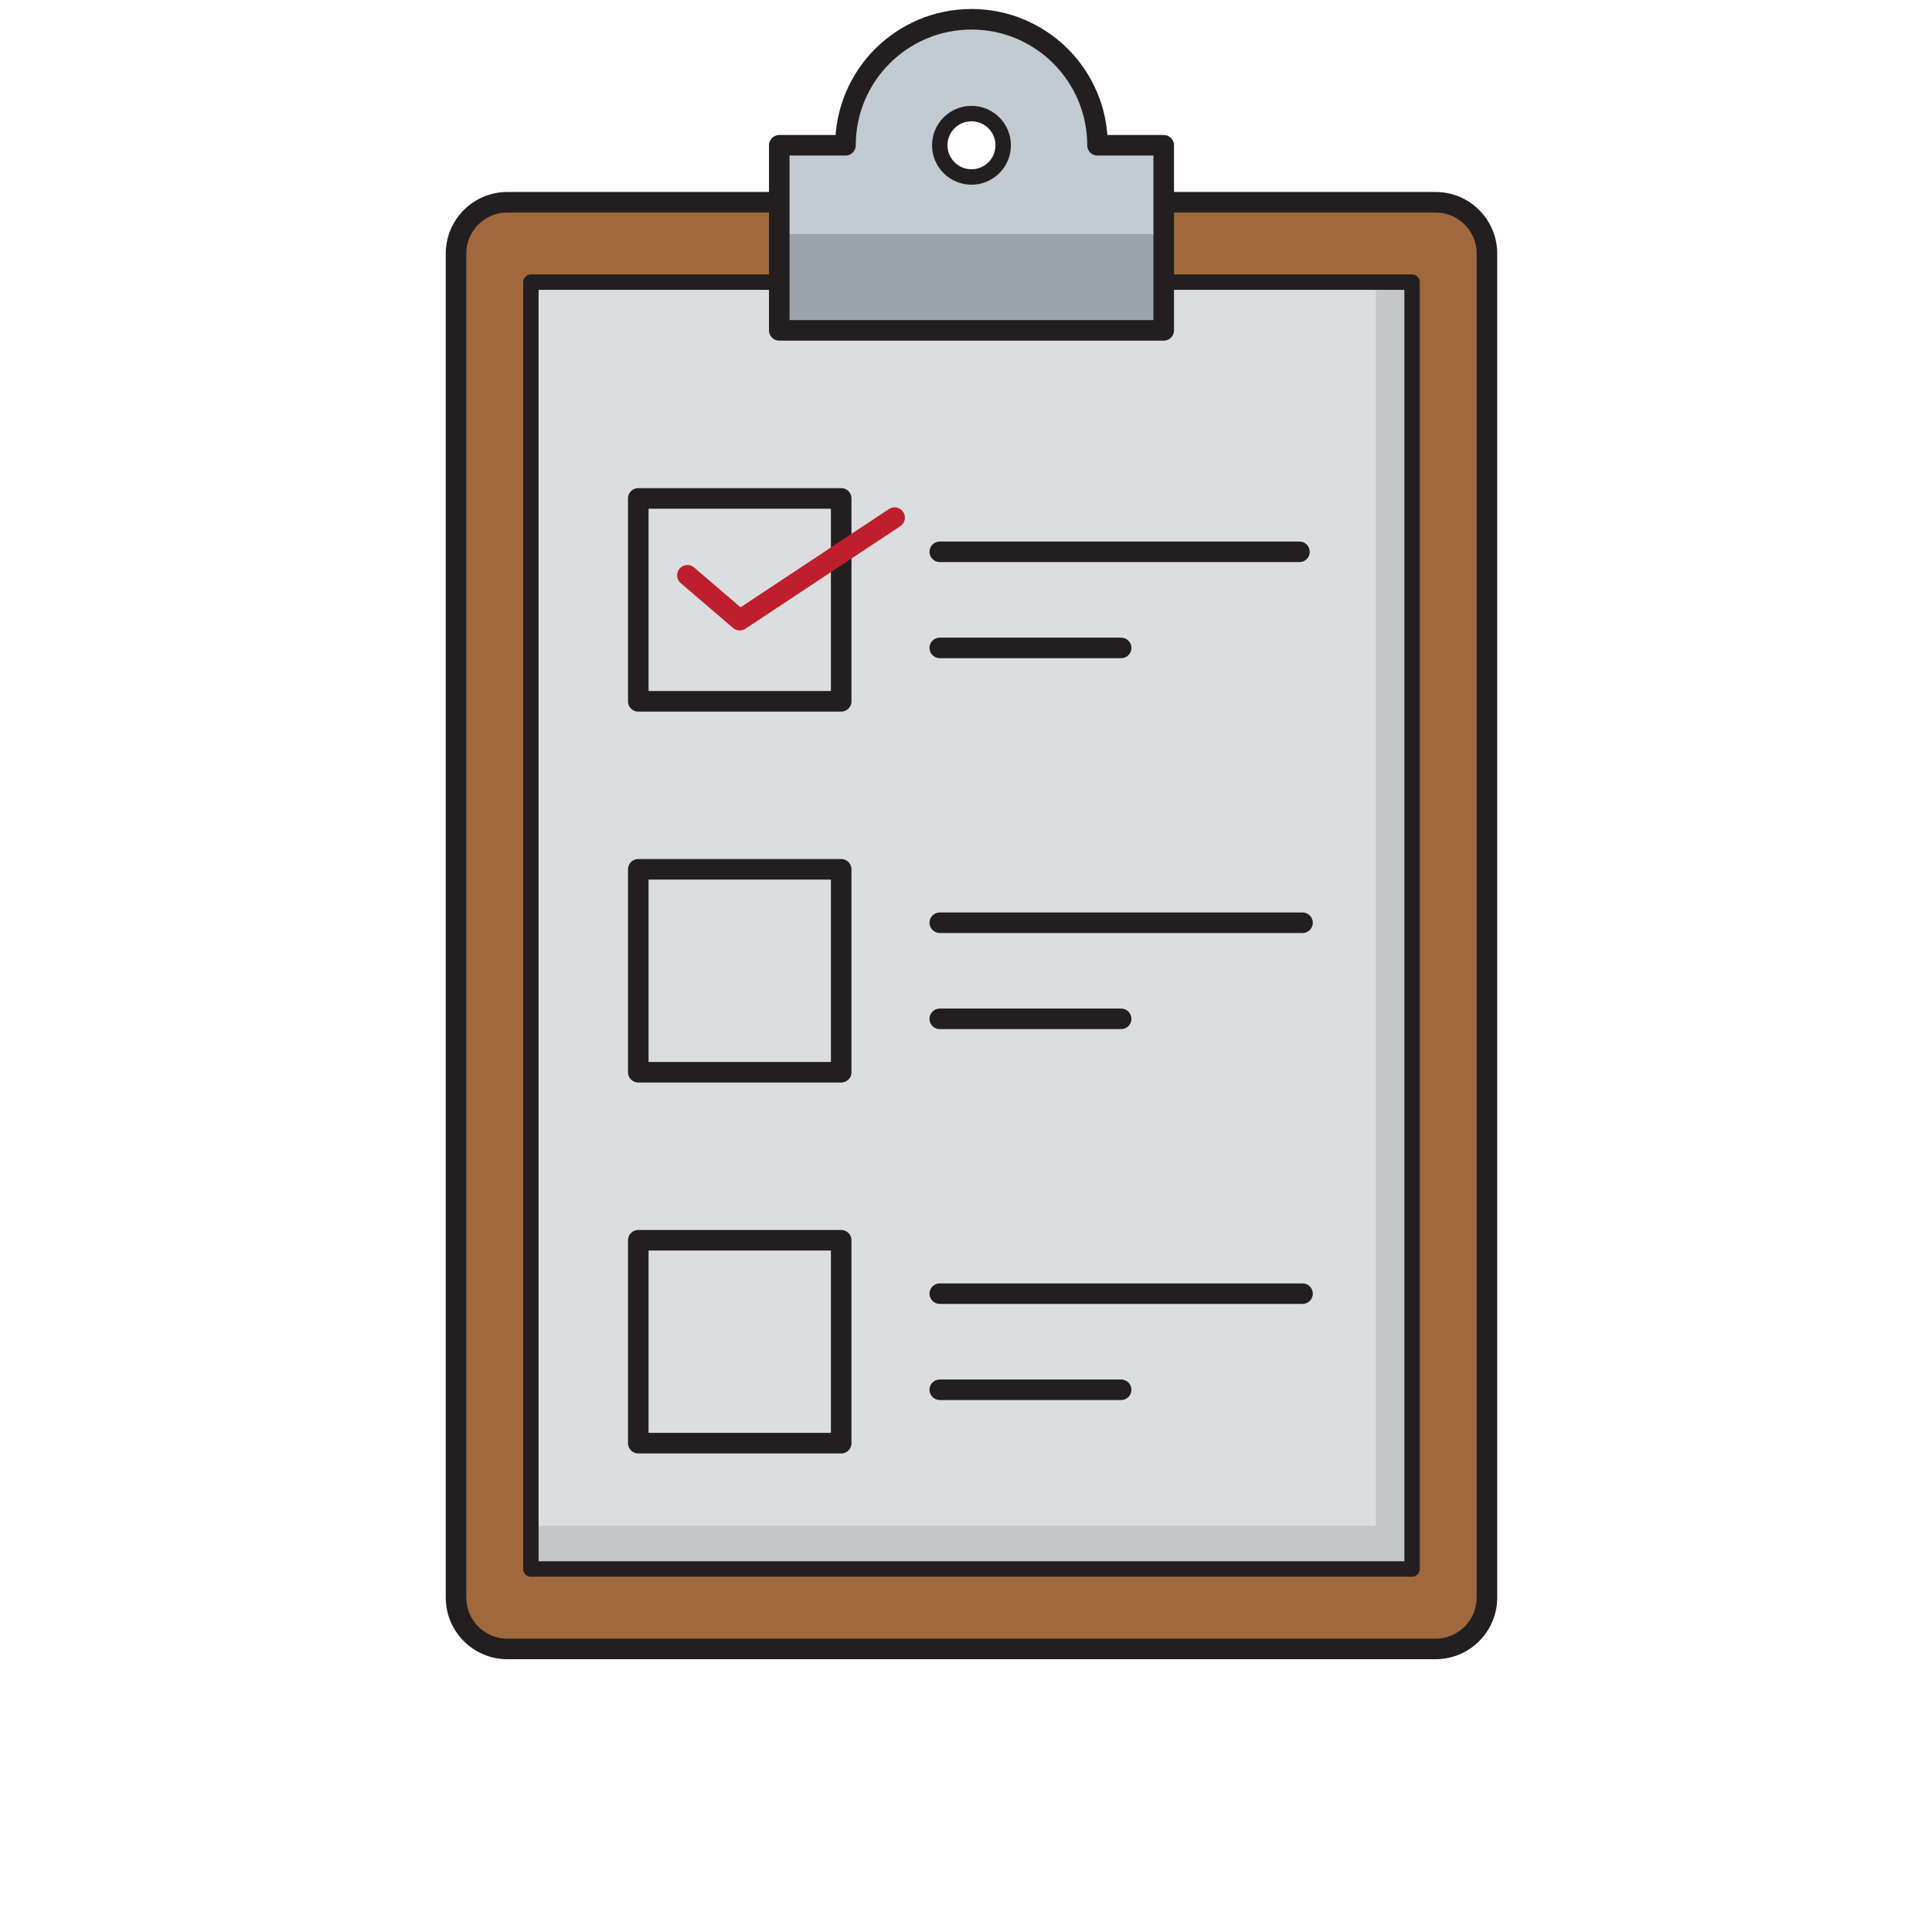 <svg height="188" viewBox="0 0 188 188" width="188" xmlns="http://www.w3.org/2000/svg" xmlns:xlink="http://www.w3.org/1999/xlink"><mask id="a" fill="#fff"><path d="m0 162.33h104.067v-162.33h-104.067z" fill="#fff" fill-rule="evenodd"/></mask><g fill="none" fill-rule="evenodd" transform="translate(42.5)"><path d="m97.192 160.178h-90.317c-2.76 0-5-2.237-5-5v-130.775c0-2.763 2.24-5 5-5h90.317c2.763 0 5 2.237 5 5v130.775c0 2.763-2.237 5-5 5" fill="#a0693d"/><path d="m9.158 152.398h85.75v-125.218h-85.75z" fill="#c4c6c7" mask="url(#a)"/><path d="m9.16 148.47h82.225v-121.287h-82.225z" fill="#dcddde" mask="url(#a)"/><path d="m97.192 160.455h-90.317c-2.76 0-5-2.237-5-5v-130.775c0-2.763 2.24-5 5-5h90.317c2.763 0 5 2.237 5 5v130.775c0 2.763-2.237 5-5 5z" mask="url(#a)" stroke="#231f20" stroke-linecap="round" stroke-linejoin="round" stroke-width="2"/><path d="m9.158 152.675h85.75v-125.218h-85.75z" mask="url(#a)" stroke="#231f20" stroke-linecap="round" stroke-linejoin="round" stroke-width="1.5"/><path d="m51.721 17.223c-1.705 0-3.085-1.383-3.085-3.085 0-1.705 1.38-3.087 3.085-3.087s3.085 1.383 3.085 3.087c0 1.702-1.38 3.085-3.085 3.085zm12.262-3.085c0-6.772-5.49-12.262-12.262-12.262s-12.262 5.49-12.262 12.262h-6.442v18.012h37.41v-18.012z" fill="#c2cad3" mask="url(#a)"/><path d="m33.017 32.135h37.41v-9.352h-37.41z" fill="#9ba3ab" mask="url(#a)"/><g stroke="#231f20"><path d="m55.119 14.137c0-1.705-1.383-3.085-3.085-3.085-1.705 0-3.087 1.38-3.087 3.085s1.383 3.085 3.087 3.085c1.702 0 3.085-1.38 3.085-3.085z" mask="url(#a)" stroke-linecap="round" stroke-linejoin="round" stroke-width="1.5"/><path d="m64.296 14.137c0-6.772-5.49-12.262-12.262-12.262s-12.262 5.49-12.262 12.262h-6.442v18.012h37.41v-18.012z" mask="url(#a)" stroke-linecap="round" stroke-linejoin="round" stroke-width="2"/><path d="m19.61 68.245h19.745v-19.745h-19.745z" mask="url(#a)" stroke-linecap="round" stroke-linejoin="round" stroke-width="2"/></g><path d="m83.948 52.696c.552 0 1 .448 1 1s-.448 1-1 1h-35c-.552 0-1-.448-1-1s.448-1 1-1z" fill="#231f20" fill-rule="nonzero" mask="url(#a)"/><path d="m66.597 62.048c.552 0 1 .448 1 1s-.448 1-1 1h-17.65c-.552 0-1-.448-1-1s.448-1 1-1z" fill="#231f20" fill-rule="nonzero" mask="url(#a)"/><path d="m19.61 104.338h19.745v-19.745h-19.745z" mask="url(#a)" stroke="#231f20" stroke-linecap="round" stroke-linejoin="round" stroke-width="2"/><path d="m84.248 88.79c.552 0 1 .448 1 1s-.448 1-1 1h-35.3c-.552 0-1-.448-1-1s.448-1 1-1z" fill="#231f20" fill-rule="nonzero" mask="url(#a)"/><path d="m66.597 98.143c.552 0 1 .448 1 1s-.448 1-1 1h-17.65c-.552 0-1-.448-1-1s.448-1 1-1z" fill="#231f20" fill-rule="nonzero" mask="url(#a)"/><path d="m19.61 140.433h19.745v-19.745h-19.745z" mask="url(#a)" stroke="#231f20" stroke-linecap="round" stroke-linejoin="round" stroke-width="2"/><path d="m84.248 124.885c.552 0 1 .448 1 1s-.448 1-1 1h-35.3c-.552 0-1-.448-1-1s.448-1 1-1z" fill="#231f20" fill-rule="nonzero" mask="url(#a)"/><path d="m66.597 134.237c.552 0 1 .448 1 1s-.448 1-1 1h-17.65c-.552 0-1-.448-1-1s.448-1 1-1z" fill="#231f20" fill-rule="nonzero" mask="url(#a)"/><path d="m24.391 55.982 5.093 4.365 15.068-9.977" mask="url(#a)" stroke="#be1e2d" stroke-linecap="round" stroke-linejoin="round" stroke-width="2"/></g></svg>